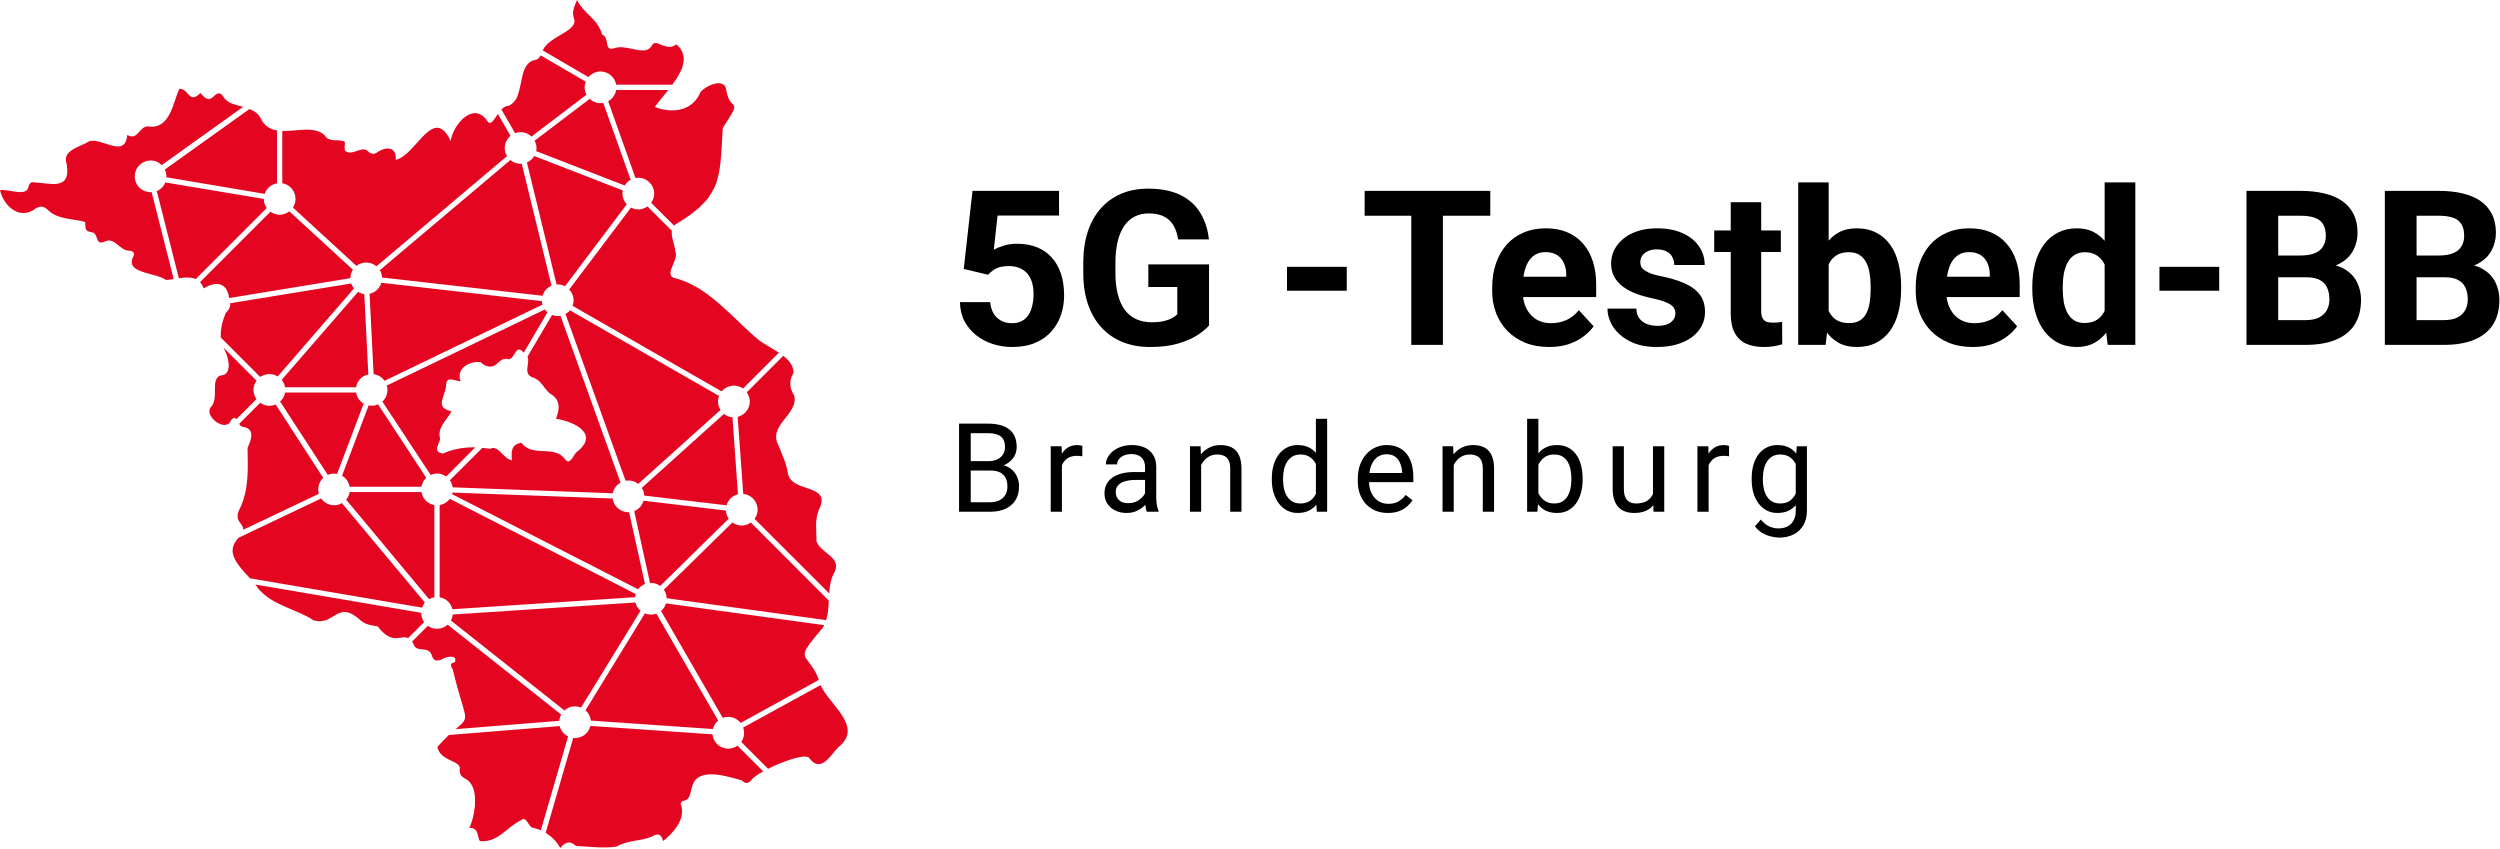 <svg width="1573" height="534" viewBox="0 0 1573 534" fill="none" xmlns="http://www.w3.org/2000/svg">
<path d="M621.692 172.874L606.384 169.214L611.908 120.097H666.35V135.604H627.682L625.286 157.101C626.572 156.347 628.525 155.548 631.143 154.705C633.76 153.818 636.689 153.374 639.928 153.374C644.631 153.374 648.802 154.106 652.44 155.57C656.078 157.034 659.162 159.164 661.691 161.959C664.265 164.755 666.217 168.171 667.548 172.209C668.879 176.246 669.545 180.817 669.545 185.919C669.545 190.223 668.879 194.327 667.548 198.232C666.217 202.092 664.198 205.553 661.491 208.614C658.785 211.631 655.391 214.005 651.309 215.735C647.227 217.466 642.39 218.331 636.8 218.331C632.629 218.331 628.591 217.71 624.687 216.468C620.827 215.225 617.344 213.384 614.238 210.944C611.176 208.503 608.714 205.553 606.85 202.092C605.031 198.587 604.077 194.593 603.988 190.112H623.023C623.289 192.863 623.999 195.237 625.153 197.233C626.351 199.186 627.926 200.694 629.878 201.759C631.83 202.824 634.115 203.356 636.733 203.356C639.173 203.356 641.259 202.89 642.989 201.959C644.72 201.027 646.117 199.74 647.182 198.099C648.247 196.412 649.024 194.46 649.512 192.242C650.044 189.979 650.31 187.539 650.31 184.921C650.31 182.303 650 179.929 649.378 177.799C648.757 175.67 647.803 173.828 646.517 172.275C645.23 170.722 643.588 169.524 641.592 168.681C639.639 167.838 637.354 167.417 634.736 167.417C631.187 167.417 628.436 167.971 626.484 169.081C624.576 170.19 622.979 171.455 621.692 172.874Z" fill="black"/>
<path d="M760.724 166.352V204.754C759.216 206.573 756.886 208.548 753.736 210.677C750.586 212.763 746.526 214.56 741.557 216.068C736.587 217.577 730.575 218.331 723.52 218.331C717.264 218.331 711.563 217.311 706.416 215.27C701.269 213.184 696.832 210.145 693.105 206.152C689.422 202.158 686.582 197.278 684.586 191.51C682.589 185.697 681.591 179.064 681.591 171.61V165.553C681.591 158.099 682.545 151.466 684.453 145.654C686.405 139.841 689.178 134.938 692.772 130.945C696.366 126.952 700.648 123.912 705.617 121.827C710.587 119.742 716.111 118.699 722.189 118.699C730.619 118.699 737.541 120.074 742.954 122.825C748.367 125.532 752.494 129.303 755.333 134.14C758.217 138.932 759.992 144.433 760.658 150.645H741.29C740.802 147.362 739.871 144.5 738.495 142.06C737.12 139.619 735.145 137.711 732.572 136.336C730.043 134.96 726.759 134.273 722.722 134.273C719.394 134.273 716.421 134.96 713.803 136.336C711.23 137.667 709.056 139.641 707.281 142.259C705.506 144.877 704.153 148.116 703.221 151.976C702.289 155.836 701.823 160.318 701.823 165.42V171.61C701.823 176.668 702.312 181.149 703.288 185.054C704.264 188.914 705.706 192.175 707.614 194.837C709.566 197.455 711.962 199.43 714.802 200.761C717.641 202.092 720.947 202.757 724.718 202.757C727.869 202.757 730.486 202.491 732.572 201.959C734.701 201.426 736.41 200.783 737.696 200.029C739.027 199.23 740.048 198.476 740.758 197.766V180.595H722.522V166.352H760.724Z" fill="black"/>
<path d="M847.378 167.883V182.924H809.775V167.883H847.378Z" fill="black"/>
<path d="M907.876 120.097V217H887.977V120.097H907.876ZM937.693 120.097V135.737H858.626V120.097H937.693Z" fill="black"/>
<path d="M974.764 218.331C969.173 218.331 964.159 217.444 959.722 215.669C955.285 213.85 951.514 211.343 948.408 208.148C945.347 204.954 942.995 201.249 941.353 197.034C939.712 192.774 938.891 188.248 938.891 183.457V180.794C938.891 175.337 939.667 170.345 941.22 165.82C942.773 161.294 944.992 157.367 947.876 154.039C950.804 150.712 954.354 148.16 958.524 146.386C962.695 144.566 967.398 143.657 972.634 143.657C977.737 143.657 982.262 144.5 986.211 146.186C990.16 147.872 993.466 150.268 996.128 153.374C998.834 156.48 1000.88 160.207 1002.25 164.555C1003.63 168.859 1004.31 173.651 1004.31 178.931V186.917H947.077V174.139H985.479V172.675C985.479 170.013 984.991 167.639 984.015 165.553C983.083 163.424 981.663 161.738 979.755 160.495C977.847 159.253 975.407 158.632 972.434 158.632C969.905 158.632 967.731 159.186 965.912 160.296C964.093 161.405 962.606 162.958 961.453 164.954C960.344 166.951 959.501 169.303 958.924 172.009C958.391 174.671 958.125 177.6 958.125 180.794V183.457C958.125 186.341 958.524 189.003 959.323 191.443C960.166 193.883 961.342 195.991 962.85 197.766C964.403 199.541 966.267 200.916 968.441 201.892C970.66 202.868 973.166 203.356 975.962 203.356C979.423 203.356 982.639 202.691 985.612 201.36C988.629 199.984 991.225 197.921 993.399 195.17L1002.72 205.286C1001.21 207.461 999.145 209.546 996.527 211.543C993.954 213.539 990.848 215.181 987.209 216.468C983.571 217.71 979.423 218.331 974.764 218.331Z" fill="black"/>
<path d="M1054.16 197.1C1054.16 195.725 1053.76 194.482 1052.97 193.373C1052.17 192.264 1050.68 191.243 1048.51 190.312C1046.38 189.336 1043.29 188.448 1039.26 187.649C1035.62 186.851 1032.22 185.852 1029.07 184.655C1025.97 183.412 1023.26 181.926 1020.95 180.195C1018.69 178.465 1016.91 176.424 1015.63 174.072C1014.34 171.676 1013.7 168.948 1013.7 165.886C1013.7 162.869 1014.34 160.029 1015.63 157.367C1016.96 154.705 1018.85 152.353 1021.29 150.312C1023.77 148.227 1026.79 146.607 1030.34 145.454C1033.93 144.256 1037.97 143.657 1042.45 143.657C1048.71 143.657 1054.07 144.655 1058.56 146.652C1063.08 148.648 1066.54 151.399 1068.94 154.905C1071.38 158.365 1072.6 162.314 1072.6 166.751H1053.43C1053.43 164.888 1053.03 163.224 1052.23 161.76C1051.48 160.251 1050.28 159.075 1048.64 158.232C1047.04 157.345 1044.96 156.901 1042.38 156.901C1040.25 156.901 1038.41 157.278 1036.86 158.033C1035.31 158.743 1034.11 159.719 1033.27 160.961C1032.47 162.159 1032.07 163.49 1032.07 164.954C1032.07 166.064 1032.29 167.062 1032.73 167.949C1033.22 168.792 1034 169.569 1035.06 170.279C1036.13 170.989 1037.5 171.654 1039.19 172.275C1040.92 172.852 1043.05 173.385 1045.58 173.873C1050.77 174.938 1055.41 176.335 1059.49 178.066C1063.57 179.752 1066.81 182.059 1069.2 184.987C1071.6 187.871 1072.8 191.665 1072.8 196.368C1072.8 199.563 1072.09 202.491 1070.67 205.153C1069.25 207.815 1067.21 210.145 1064.55 212.142C1061.88 214.094 1058.69 215.625 1054.96 216.734C1051.28 217.799 1047.13 218.331 1042.52 218.331C1035.82 218.331 1030.14 217.133 1025.48 214.737C1020.86 212.341 1017.36 209.302 1014.96 205.619C1012.61 201.892 1011.44 198.076 1011.44 194.172H1029.6C1029.69 196.79 1030.36 198.897 1031.6 200.494C1032.89 202.092 1034.51 203.245 1036.46 203.955C1038.46 204.665 1040.61 205.02 1042.92 205.02C1045.4 205.02 1047.46 204.687 1049.11 204.022C1050.75 203.312 1051.99 202.38 1052.83 201.227C1053.72 200.029 1054.16 198.653 1054.16 197.1Z" fill="black"/>
<path d="M1120.52 144.988V158.565H1078.59V144.988H1120.52ZM1088.97 127.218H1108.14V195.303C1108.14 197.389 1108.41 198.986 1108.94 200.095C1109.51 201.204 1110.36 201.981 1111.47 202.425C1112.58 202.824 1113.97 203.024 1115.66 203.024C1116.86 203.024 1117.92 202.979 1118.85 202.89C1119.83 202.757 1120.65 202.624 1121.32 202.491L1121.38 216.601C1119.74 217.133 1117.97 217.555 1116.06 217.865C1114.15 218.176 1112.04 218.331 1109.74 218.331C1105.52 218.331 1101.84 217.643 1098.69 216.268C1095.58 214.848 1093.19 212.585 1091.5 209.479C1089.81 206.373 1088.97 202.291 1088.97 197.233V127.218Z" fill="black"/>
<path d="M1131.43 114.772H1150.6V200.494L1148.67 217H1131.43V114.772ZM1196.19 180.262V181.66C1196.19 187.028 1195.61 191.953 1194.46 196.435C1193.35 200.916 1191.62 204.798 1189.27 208.082C1186.92 211.321 1183.99 213.85 1180.48 215.669C1177.02 217.444 1172.94 218.331 1168.24 218.331C1163.85 218.331 1160.03 217.444 1156.79 215.669C1153.6 213.894 1150.91 211.387 1148.74 208.148C1146.56 204.909 1144.81 201.116 1143.48 196.767C1142.15 192.419 1141.15 187.672 1140.48 182.525V179.463C1141.15 174.316 1142.15 169.569 1143.48 165.221C1144.81 160.872 1146.56 157.079 1148.74 153.84C1150.91 150.601 1153.6 148.094 1156.79 146.319C1159.99 144.544 1163.76 143.657 1168.1 143.657C1172.85 143.657 1176.98 144.566 1180.48 146.386C1184.03 148.16 1186.96 150.689 1189.27 153.973C1191.62 157.212 1193.35 161.072 1194.46 165.553C1195.61 169.99 1196.19 174.893 1196.19 180.262ZM1177.02 181.66V180.262C1177.02 177.334 1176.8 174.583 1176.36 172.009C1175.96 169.391 1175.25 167.106 1174.23 165.154C1173.21 163.157 1171.81 161.582 1170.03 160.429C1168.3 159.275 1166.06 158.698 1163.31 158.698C1160.69 158.698 1158.48 159.142 1156.66 160.029C1154.84 160.917 1153.33 162.159 1152.13 163.756C1150.98 165.354 1150.11 167.262 1149.54 169.48C1148.96 171.654 1148.6 174.05 1148.47 176.668V185.387C1148.6 188.892 1149.18 191.998 1150.2 194.704C1151.27 197.366 1152.86 199.474 1154.99 201.027C1157.17 202.536 1159.99 203.29 1163.45 203.29C1166.15 203.29 1168.39 202.757 1170.17 201.692C1171.94 200.628 1173.32 199.119 1174.29 197.167C1175.31 195.214 1176.02 192.929 1176.42 190.312C1176.82 187.649 1177.02 184.765 1177.02 181.66Z" fill="black"/>
<path d="M1241.25 218.331C1235.66 218.331 1230.64 217.444 1226.21 215.669C1221.77 213.85 1218 211.343 1214.89 208.148C1211.83 204.954 1209.48 201.249 1207.84 197.034C1206.2 192.774 1205.38 188.248 1205.38 183.457V180.794C1205.38 175.337 1206.15 170.345 1207.7 165.82C1209.26 161.294 1211.48 157.367 1214.36 154.039C1217.29 150.712 1220.84 148.16 1225.01 146.386C1229.18 144.566 1233.88 143.657 1239.12 143.657C1244.22 143.657 1248.75 144.5 1252.7 146.186C1256.64 147.872 1259.95 150.268 1262.61 153.374C1265.32 156.48 1267.36 160.207 1268.74 164.555C1270.11 168.859 1270.8 173.651 1270.8 178.931V186.917H1213.56V174.139H1251.96V172.675C1251.96 170.013 1251.48 167.639 1250.5 165.553C1249.57 163.424 1248.15 161.738 1246.24 160.495C1244.33 159.253 1241.89 158.632 1238.92 158.632C1236.39 158.632 1234.22 159.186 1232.4 160.296C1230.58 161.405 1229.09 162.958 1227.94 164.954C1226.83 166.951 1225.99 169.303 1225.41 172.009C1224.88 174.671 1224.61 177.6 1224.61 180.794V183.457C1224.61 186.341 1225.01 189.003 1225.81 191.443C1226.65 193.883 1227.83 195.991 1229.33 197.766C1230.89 199.541 1232.75 200.916 1234.93 201.892C1237.14 202.868 1239.65 203.356 1242.45 203.356C1245.91 203.356 1249.12 202.691 1252.1 201.36C1255.11 199.984 1257.71 197.921 1259.88 195.17L1269.2 205.286C1267.69 207.461 1265.63 209.546 1263.01 211.543C1260.44 213.539 1257.33 215.181 1253.69 216.468C1250.06 217.71 1245.91 218.331 1241.25 218.331Z" fill="black"/>
<path d="M1324.24 201.293V114.772H1343.54V217H1326.17L1324.24 201.293ZM1278.72 181.859V180.462C1278.72 174.96 1279.34 169.968 1280.58 165.487C1281.82 160.961 1283.64 157.079 1286.04 153.84C1288.44 150.601 1291.39 148.094 1294.89 146.319C1298.4 144.544 1302.39 143.657 1306.87 143.657C1311.09 143.657 1314.77 144.544 1317.92 146.319C1321.11 148.094 1323.82 150.623 1326.04 153.906C1328.3 157.145 1330.12 160.983 1331.5 165.42C1332.87 169.813 1333.87 174.627 1334.49 179.863V182.924C1333.87 187.938 1332.87 192.597 1331.5 196.901C1330.12 201.204 1328.3 204.976 1326.04 208.215C1323.82 211.409 1321.11 213.894 1317.92 215.669C1314.72 217.444 1311 218.331 1306.74 218.331C1302.26 218.331 1298.26 217.422 1294.76 215.602C1291.3 213.783 1288.37 211.232 1285.97 207.949C1283.62 204.665 1281.82 200.805 1280.58 196.368C1279.34 191.931 1278.72 187.095 1278.72 181.859ZM1297.89 180.462V181.859C1297.89 184.832 1298.11 187.605 1298.55 190.179C1299.04 192.752 1299.82 195.037 1300.88 197.034C1301.99 198.986 1303.41 200.517 1305.14 201.626C1306.92 202.691 1309.07 203.223 1311.6 203.223C1314.88 203.223 1317.59 202.491 1319.72 201.027C1321.85 199.518 1323.47 197.455 1324.57 194.837C1325.73 192.22 1326.39 189.202 1326.57 185.786V177.067C1326.44 174.272 1326.04 171.765 1325.37 169.547C1324.75 167.284 1323.82 165.354 1322.58 163.756C1321.38 162.159 1319.87 160.917 1318.05 160.029C1316.28 159.142 1314.17 158.698 1311.73 158.698C1309.24 158.698 1307.12 159.275 1305.34 160.429C1303.57 161.538 1302.12 163.069 1301.01 165.021C1299.95 166.973 1299.15 169.28 1298.62 171.943C1298.13 174.56 1297.89 177.4 1297.89 180.462Z" fill="black"/>
<path d="M1396.32 167.883V182.924H1358.72V167.883H1396.32Z" fill="black"/>
<path d="M1451.43 174.472H1426.54L1426.4 160.761H1447.3C1450.98 160.761 1454 160.296 1456.35 159.364C1458.7 158.388 1460.46 156.99 1461.61 155.171C1462.81 153.307 1463.41 151.044 1463.41 148.382C1463.41 145.365 1462.83 142.925 1461.68 141.061C1460.57 139.198 1458.82 137.844 1456.42 137.001C1454.07 136.158 1451.03 135.737 1447.3 135.737H1433.46V217H1413.49V120.097H1447.3C1452.94 120.097 1457.97 120.629 1462.41 121.694C1466.89 122.759 1470.68 124.378 1473.79 126.552C1476.9 128.726 1479.27 131.477 1480.91 134.805C1482.55 138.088 1483.37 141.993 1483.37 146.519C1483.37 150.512 1482.46 154.195 1480.64 157.567C1478.87 160.939 1476.05 163.69 1472.19 165.82C1468.38 167.949 1463.39 169.125 1457.22 169.347L1451.43 174.472ZM1450.56 217H1421.08L1428.87 201.426H1450.56C1454.07 201.426 1456.93 200.872 1459.15 199.762C1461.37 198.609 1463.01 197.056 1464.07 195.104C1465.14 193.151 1465.67 190.911 1465.67 188.382C1465.67 185.542 1465.18 183.079 1464.21 180.994C1463.27 178.909 1461.77 177.311 1459.68 176.202C1457.59 175.048 1454.84 174.472 1451.43 174.472H1432.19L1432.33 160.761H1456.29L1460.88 166.152C1466.78 166.064 1471.53 167.106 1475.12 169.28C1478.76 171.41 1481.4 174.183 1483.04 177.6C1484.73 181.016 1485.57 184.677 1485.57 188.581C1485.57 194.793 1484.22 200.029 1481.51 204.288C1478.8 208.503 1474.83 211.676 1469.6 213.805C1464.41 215.935 1458.06 217 1450.56 217Z" fill="black"/>
<path d="M1538.48 174.472H1513.59L1513.46 160.761H1534.35C1538.04 160.761 1541.05 160.296 1543.41 159.364C1545.76 158.388 1547.51 156.99 1548.66 155.171C1549.86 153.307 1550.46 151.044 1550.46 148.382C1550.46 145.365 1549.88 142.925 1548.73 141.061C1547.62 139.198 1545.87 137.844 1543.47 137.001C1541.12 136.158 1538.08 135.737 1534.35 135.737H1520.51V217H1500.54V120.097H1534.35C1539.99 120.097 1545.03 120.629 1549.46 121.694C1553.94 122.759 1557.74 124.378 1560.84 126.552C1563.95 128.726 1566.32 131.477 1567.96 134.805C1569.61 138.088 1570.43 141.993 1570.43 146.519C1570.43 150.512 1569.52 154.195 1567.7 157.567C1565.92 160.939 1563.11 163.69 1559.25 165.82C1555.43 167.949 1550.44 169.125 1544.27 169.347L1538.48 174.472ZM1537.62 217H1508.13L1515.92 201.426H1537.62C1541.12 201.426 1543.98 200.872 1546.2 199.762C1548.42 198.609 1550.06 197.056 1551.13 195.104C1552.19 193.151 1552.72 190.911 1552.72 188.382C1552.72 185.542 1552.24 183.079 1551.26 180.994C1550.33 178.909 1548.82 177.311 1546.73 176.202C1544.65 175.048 1541.9 174.472 1538.48 174.472H1519.25L1519.38 160.761H1543.34L1547.93 166.152C1553.83 166.064 1558.58 167.106 1562.17 169.28C1565.81 171.41 1568.45 174.183 1570.09 177.6C1571.78 181.016 1572.62 184.677 1572.62 188.581C1572.62 194.793 1571.27 200.029 1568.56 204.288C1565.86 208.503 1561.89 211.676 1556.65 213.805C1551.46 215.935 1545.11 217 1537.62 217Z" fill="black"/>
<path d="M623.204 296.063H609.15L609.074 290.16H621.833C623.94 290.16 625.781 289.805 627.355 289.094C628.93 288.383 630.148 287.367 631.012 286.047C631.9 284.701 632.345 283.102 632.345 281.248C632.345 279.217 631.951 277.566 631.164 276.297C630.402 275.002 629.222 274.062 627.622 273.479C626.048 272.869 624.042 272.564 621.604 272.564H610.788V322H603.438V266.547H621.604C624.448 266.547 626.987 266.839 629.222 267.423C631.456 267.981 633.348 268.87 634.896 270.089C636.471 271.282 637.664 272.806 638.477 274.659C639.289 276.513 639.695 278.734 639.695 281.324C639.695 283.609 639.111 285.679 637.943 287.532C636.775 289.36 635.15 290.858 633.068 292.026C631.012 293.194 628.6 293.943 625.832 294.273L623.204 296.063ZM622.861 322H606.256L610.407 316.021H622.861C625.197 316.021 627.178 315.614 628.803 314.802C630.453 313.989 631.71 312.847 632.573 311.374C633.437 309.876 633.868 308.111 633.868 306.08C633.868 304.023 633.5 302.246 632.764 300.748C632.027 299.25 630.872 298.095 629.298 297.282C627.724 296.47 625.692 296.063 623.204 296.063H612.73L612.807 290.16H627.127L628.688 292.293C631.354 292.521 633.614 293.283 635.468 294.578C637.321 295.848 638.73 297.473 639.695 299.453C640.686 301.434 641.181 303.617 641.181 306.004C641.181 309.457 640.419 312.377 638.896 314.764C637.397 317.125 635.277 318.928 632.535 320.172C629.793 321.391 626.568 322 622.861 322Z" fill="black"/>
<path d="M668.155 287.266V322H661.109V280.791H667.964L668.155 287.266ZM681.028 280.562L680.99 287.113C680.406 286.986 679.847 286.91 679.314 286.885C678.806 286.834 678.222 286.809 677.562 286.809C675.937 286.809 674.502 287.062 673.258 287.57C672.014 288.078 670.96 288.789 670.097 289.703C669.234 290.617 668.548 291.709 668.04 292.979C667.558 294.223 667.241 295.594 667.088 297.092L665.108 298.234C665.108 295.746 665.349 293.41 665.831 291.227C666.339 289.043 667.114 287.113 668.155 285.438C669.196 283.736 670.516 282.416 672.116 281.477C673.741 280.512 675.67 280.029 677.905 280.029C678.412 280.029 678.996 280.093 679.657 280.22C680.317 280.321 680.774 280.436 681.028 280.562Z" fill="black"/>
<path d="M720.456 314.954V293.74C720.456 292.115 720.126 290.706 719.466 289.513C718.831 288.294 717.866 287.354 716.571 286.694C715.276 286.034 713.676 285.704 711.772 285.704C709.995 285.704 708.433 286.009 707.088 286.618C705.767 287.228 704.726 288.027 703.965 289.018C703.228 290.008 702.86 291.074 702.86 292.217H695.814C695.814 290.744 696.195 289.284 696.957 287.837C697.718 286.39 698.81 285.082 700.232 283.914C701.679 282.721 703.406 281.781 705.412 281.096C707.443 280.385 709.703 280.029 712.191 280.029C715.187 280.029 717.828 280.537 720.113 281.553C722.424 282.568 724.226 284.104 725.521 286.161C726.842 288.192 727.502 290.744 727.502 293.816V313.012C727.502 314.383 727.616 315.843 727.844 317.392C728.098 318.94 728.467 320.273 728.949 321.391V322H721.598C721.243 321.188 720.964 320.108 720.76 318.763C720.557 317.392 720.456 316.122 720.456 314.954ZM721.675 297.016L721.751 301.967H714.629C712.623 301.967 710.833 302.132 709.259 302.462C707.684 302.767 706.364 303.236 705.298 303.871C704.231 304.506 703.419 305.306 702.86 306.271C702.301 307.21 702.022 308.314 702.022 309.584C702.022 310.879 702.314 312.06 702.898 313.126C703.482 314.192 704.358 315.043 705.526 315.678C706.719 316.287 708.179 316.592 709.906 316.592C712.064 316.592 713.968 316.135 715.619 315.221C717.269 314.307 718.577 313.189 719.542 311.869C720.532 310.549 721.065 309.267 721.141 308.022L724.15 311.412C723.972 312.479 723.49 313.659 722.703 314.954C721.916 316.249 720.862 317.493 719.542 318.687C718.247 319.854 716.698 320.832 714.895 321.619C713.118 322.381 711.112 322.762 708.878 322.762C706.085 322.762 703.634 322.216 701.527 321.124C699.445 320.032 697.82 318.572 696.652 316.744C695.509 314.891 694.938 312.821 694.938 310.536C694.938 308.327 695.37 306.385 696.233 304.709C697.096 303.008 698.341 301.599 699.966 300.481C701.591 299.339 703.546 298.476 705.831 297.892C708.116 297.308 710.668 297.016 713.486 297.016H721.675Z" fill="black"/>
<path d="M755.771 289.589V322H748.725V280.791H755.39L755.771 289.589ZM754.095 299.834L751.162 299.72C751.188 296.901 751.607 294.299 752.419 291.912C753.232 289.5 754.374 287.405 755.847 285.628C757.319 283.851 759.071 282.479 761.103 281.515C763.159 280.524 765.432 280.029 767.92 280.029C769.951 280.029 771.779 280.309 773.404 280.867C775.029 281.4 776.413 282.264 777.556 283.457C778.724 284.65 779.612 286.199 780.222 288.104C780.831 289.982 781.136 292.28 781.136 294.997V322H774.052V294.921C774.052 292.763 773.734 291.036 773.1 289.741C772.465 288.421 771.538 287.469 770.319 286.885C769.101 286.275 767.603 285.971 765.825 285.971C764.073 285.971 762.474 286.339 761.026 287.075C759.605 287.812 758.373 288.827 757.332 290.122C756.316 291.417 755.517 292.902 754.933 294.578C754.374 296.229 754.095 297.98 754.095 299.834Z" fill="black"/>
<path d="M827.953 314.002V263.5H835.037V322H828.562L827.953 314.002ZM800.226 301.853V301.053C800.226 297.904 800.607 295.048 801.369 292.483C802.156 289.894 803.26 287.672 804.682 285.818C806.129 283.965 807.843 282.543 809.824 281.553C811.83 280.537 814.064 280.029 816.527 280.029C819.117 280.029 821.376 280.486 823.306 281.4C825.261 282.289 826.912 283.597 828.257 285.323C829.628 287.024 830.707 289.081 831.495 291.493C832.282 293.905 832.828 296.635 833.132 299.682V303.186C832.853 306.207 832.307 308.924 831.495 311.336C830.707 313.748 829.628 315.805 828.257 317.506C826.912 319.207 825.261 320.515 823.306 321.429C821.351 322.317 819.066 322.762 816.451 322.762C814.039 322.762 811.83 322.241 809.824 321.2C807.843 320.159 806.129 318.699 804.682 316.82C803.26 314.941 802.156 312.732 801.369 310.193C800.607 307.629 800.226 304.849 800.226 301.853ZM807.31 301.053V301.853C807.31 303.909 807.513 305.839 807.919 307.642C808.351 309.444 809.011 311.031 809.9 312.402C810.789 313.773 811.918 314.853 813.289 315.64C814.661 316.401 816.298 316.782 818.203 316.782C820.539 316.782 822.456 316.287 823.954 315.297C825.477 314.307 826.696 312.999 827.61 311.374C828.524 309.749 829.235 307.984 829.743 306.08V296.901C829.438 295.505 828.994 294.159 828.41 292.864C827.851 291.544 827.115 290.376 826.201 289.36C825.312 288.319 824.207 287.494 822.887 286.885C821.592 286.275 820.056 285.971 818.279 285.971C816.349 285.971 814.686 286.377 813.289 287.189C811.918 287.977 810.789 289.068 809.9 290.465C809.011 291.836 808.351 293.436 807.919 295.264C807.513 297.066 807.31 298.996 807.31 301.053Z" fill="black"/>
<path d="M873.246 322.762C870.377 322.762 867.774 322.279 865.438 321.314C863.128 320.324 861.135 318.94 859.459 317.163C857.808 315.386 856.539 313.278 855.65 310.841C854.762 308.403 854.317 305.737 854.317 302.843V301.243C854.317 297.892 854.812 294.908 855.803 292.293C856.793 289.652 858.138 287.418 859.84 285.59C861.541 283.762 863.471 282.378 865.629 281.438C867.787 280.499 870.021 280.029 872.332 280.029C875.277 280.029 877.816 280.537 879.949 281.553C882.107 282.568 883.872 283.99 885.243 285.818C886.614 287.621 887.63 289.754 888.29 292.217C888.95 294.654 889.28 297.32 889.28 300.215V303.376H858.507V297.625H882.234V297.092C882.133 295.264 881.752 293.486 881.092 291.76C880.457 290.033 879.441 288.611 878.045 287.494C876.648 286.377 874.744 285.818 872.332 285.818C870.732 285.818 869.26 286.161 867.914 286.847C866.568 287.507 865.413 288.497 864.448 289.817C863.483 291.138 862.734 292.75 862.201 294.654C861.668 296.559 861.401 298.755 861.401 301.243V302.843C861.401 304.798 861.668 306.639 862.201 308.365C862.76 310.066 863.559 311.564 864.6 312.859C865.667 314.154 866.949 315.17 868.447 315.906C869.971 316.643 871.697 317.011 873.627 317.011C876.115 317.011 878.222 316.503 879.949 315.487C881.676 314.472 883.186 313.113 884.481 311.412L888.747 314.802C887.858 316.147 886.728 317.43 885.357 318.648C883.986 319.867 882.298 320.857 880.292 321.619C878.311 322.381 875.963 322.762 873.246 322.762Z" fill="black"/>
<path d="M914.693 289.589V322H907.647V280.791H914.312L914.693 289.589ZM913.017 299.834L910.084 299.72C910.11 296.901 910.528 294.299 911.341 291.912C912.153 289.5 913.296 287.405 914.769 285.628C916.241 283.851 917.993 282.479 920.025 281.515C922.081 280.524 924.354 280.029 926.842 280.029C928.873 280.029 930.701 280.309 932.326 280.867C933.951 281.4 935.335 282.264 936.478 283.457C937.646 284.65 938.534 286.199 939.144 288.104C939.753 289.982 940.058 292.28 940.058 294.997V322H932.974V294.921C932.974 292.763 932.656 291.036 932.022 289.741C931.387 288.421 930.46 287.469 929.241 286.885C928.023 286.275 926.525 285.971 924.747 285.971C922.995 285.971 921.396 286.339 919.948 287.075C918.527 287.812 917.295 288.827 916.254 290.122C915.238 291.417 914.439 292.902 913.855 294.578C913.296 296.229 913.017 297.98 913.017 299.834Z" fill="black"/>
<path d="M960.862 263.5H967.946V314.002L967.336 322H960.862V263.5ZM995.787 301.053V301.853C995.787 304.849 995.431 307.629 994.72 310.193C994.009 312.732 992.968 314.941 991.597 316.82C990.226 318.699 988.55 320.159 986.57 321.2C984.589 322.241 982.317 322.762 979.752 322.762C977.137 322.762 974.839 322.317 972.859 321.429C970.904 320.515 969.253 319.207 967.908 317.506C966.562 315.805 965.483 313.748 964.67 311.336C963.883 308.924 963.337 306.207 963.033 303.186V299.682C963.337 296.635 963.883 293.905 964.67 291.493C965.483 289.081 966.562 287.024 967.908 285.323C969.253 283.597 970.904 282.289 972.859 281.4C974.814 280.486 977.086 280.029 979.676 280.029C982.266 280.029 984.564 280.537 986.57 281.553C988.576 282.543 990.251 283.965 991.597 285.818C992.968 287.672 994.009 289.894 994.72 292.483C995.431 295.048 995.787 297.904 995.787 301.053ZM988.703 301.853V301.053C988.703 298.996 988.512 297.066 988.131 295.264C987.751 293.436 987.141 291.836 986.303 290.465C985.465 289.068 984.361 287.977 982.99 287.189C981.619 286.377 979.93 285.971 977.924 285.971C976.147 285.971 974.598 286.275 973.278 286.885C971.983 287.494 970.878 288.319 969.964 289.36C969.05 290.376 968.301 291.544 967.717 292.864C967.159 294.159 966.74 295.505 966.46 296.901V306.08C966.867 307.857 967.527 309.571 968.441 311.222C969.38 312.847 970.625 314.18 972.173 315.221C973.748 316.262 975.69 316.782 978.001 316.782C979.905 316.782 981.53 316.401 982.876 315.64C984.247 314.853 985.351 313.773 986.189 312.402C987.052 311.031 987.687 309.444 988.093 307.642C988.5 305.839 988.703 303.909 988.703 301.853Z" fill="black"/>
<path d="M1040.05 312.479V280.791H1047.14V322H1040.39L1040.05 312.479ZM1041.38 303.795L1044.32 303.719C1044.32 306.461 1044.03 309 1043.44 311.336C1042.88 313.646 1041.97 315.652 1040.7 317.354C1039.43 319.055 1037.77 320.388 1035.71 321.353C1033.65 322.292 1031.15 322.762 1028.21 322.762C1026.2 322.762 1024.36 322.47 1022.68 321.886C1021.03 321.302 1019.61 320.4 1018.42 319.182C1017.23 317.963 1016.3 316.376 1015.64 314.421C1015 312.466 1014.69 310.117 1014.69 307.375V280.791H1021.73V307.451C1021.73 309.305 1021.94 310.841 1022.34 312.06C1022.77 313.253 1023.34 314.205 1024.06 314.916C1024.79 315.602 1025.6 316.084 1026.49 316.363C1027.41 316.643 1028.35 316.782 1029.31 316.782C1032.31 316.782 1034.68 316.211 1036.43 315.068C1038.19 313.9 1039.44 312.339 1040.2 310.384C1040.99 308.403 1041.38 306.207 1041.38 303.795Z" fill="black"/>
<path d="M1075.06 287.266V322H1068.02V280.791H1074.87L1075.06 287.266ZM1087.93 280.562L1087.9 287.113C1087.31 286.986 1086.75 286.91 1086.22 286.885C1085.71 286.834 1085.13 286.809 1084.47 286.809C1082.84 286.809 1081.41 287.062 1080.17 287.57C1078.92 288.078 1077.87 288.789 1077 289.703C1076.14 290.617 1075.46 291.709 1074.95 292.979C1074.47 294.223 1074.15 295.594 1074 297.092L1072.01 298.234C1072.01 295.746 1072.26 293.41 1072.74 291.227C1073.25 289.043 1074.02 287.113 1075.06 285.438C1076.1 283.736 1077.42 282.416 1079.02 281.477C1080.65 280.512 1082.58 280.029 1084.81 280.029C1085.32 280.029 1085.9 280.093 1086.56 280.22C1087.22 280.321 1087.68 280.436 1087.93 280.562Z" fill="black"/>
<path d="M1130.52 280.791H1136.92V321.124C1136.92 324.755 1136.19 327.853 1134.71 330.417C1133.24 332.981 1131.18 334.924 1128.54 336.244C1125.93 337.59 1122.91 338.263 1119.48 338.263C1118.06 338.263 1116.38 338.034 1114.45 337.577C1112.55 337.146 1110.67 336.396 1108.82 335.33C1106.99 334.289 1105.45 332.88 1104.21 331.103L1107.9 326.913C1109.63 328.995 1111.43 330.442 1113.31 331.255C1115.21 332.067 1117.09 332.474 1118.95 332.474C1121.18 332.474 1123.11 332.055 1124.73 331.217C1126.36 330.379 1127.62 329.135 1128.51 327.484C1129.42 325.859 1129.88 323.854 1129.88 321.467V289.855L1130.52 280.791ZM1102.15 301.853V301.053C1102.15 297.904 1102.52 295.048 1103.25 292.483C1104.02 289.894 1105.1 287.672 1106.49 285.818C1107.91 283.965 1109.63 282.543 1111.63 281.553C1113.64 280.537 1115.9 280.029 1118.41 280.029C1121 280.029 1123.26 280.486 1125.19 281.4C1127.15 282.289 1128.8 283.597 1130.14 285.323C1131.51 287.024 1132.59 289.081 1133.38 291.493C1134.17 293.905 1134.71 296.635 1135.02 299.682V303.186C1134.74 306.207 1134.19 308.924 1133.38 311.336C1132.59 313.748 1131.51 315.805 1130.14 317.506C1128.8 319.207 1127.15 320.515 1125.19 321.429C1123.24 322.317 1120.95 322.762 1118.34 322.762C1115.87 322.762 1113.64 322.241 1111.63 321.2C1109.65 320.159 1107.95 318.699 1106.53 316.82C1105.11 314.941 1104.02 312.732 1103.25 310.193C1102.52 307.629 1102.15 304.849 1102.15 301.853ZM1109.2 301.053V301.853C1109.2 303.909 1109.4 305.839 1109.81 307.642C1110.24 309.444 1110.88 311.031 1111.75 312.402C1112.64 313.773 1113.77 314.853 1115.14 315.64C1116.51 316.401 1118.15 316.782 1120.05 316.782C1122.39 316.782 1124.32 316.287 1125.84 315.297C1127.36 314.307 1128.57 312.999 1129.46 311.374C1130.37 309.749 1131.08 307.984 1131.59 306.08V296.901C1131.31 295.505 1130.88 294.159 1130.3 292.864C1129.74 291.544 1129 290.376 1128.09 289.36C1127.2 288.319 1126.09 287.494 1124.77 286.885C1123.45 286.275 1121.9 285.971 1120.13 285.971C1118.2 285.971 1116.53 286.377 1115.14 287.189C1113.77 287.977 1112.64 289.068 1111.75 290.465C1110.88 291.836 1110.24 293.436 1109.81 295.264C1109.4 297.066 1109.2 298.996 1109.2 301.053Z" fill="black"/>
<path d="M167.326 130.148C166.389 128.547 165.997 126.895 165.997 125.226V125.158L103.972 114.786C103.035 117.307 101.043 119.248 98.658 120.236L112.555 175.143C112.76 175.075 112.947 175.075 113.151 175.007C116.745 174.479 120.27 174.274 123.131 175.603L167.803 130.931C167.666 130.659 167.479 130.403 167.343 130.131L167.326 130.148ZM164.533 75.36C163.664 73.436 162.404 71.971 161.076 70.847C160.616 70.524 160.071 70.183 159.543 69.843C159.015 69.57 158.538 69.315 158.01 69.042C157.618 68.906 157.278 68.719 156.886 68.65L103.699 106.68H103.631C104.432 108.144 104.823 109.796 104.704 111.533L166.525 121.973C167.258 119.776 168.79 117.784 170.987 116.523C172.06 115.927 173.184 115.519 174.308 115.331V82.088C170.323 81.423 166.866 79.635 164.533 75.377V75.36ZM321.231 85.46L313.244 71.699C312.972 72.091 312.716 72.567 312.444 72.959C310.179 76.28 308.39 79.141 306.466 75.888C305.938 75.156 305.461 74.56 304.933 74.032C304.405 73.368 303.809 72.908 303.145 72.567C302.14 71.835 301.22 71.443 300.216 71.307H300.079C298.615 71.035 297.218 71.307 295.822 71.835L295.549 71.903C294.425 72.363 293.148 73.095 292.024 74.032L291.956 74.1C291.223 74.628 290.559 75.292 289.963 76.025C286.642 79.55 284.19 84.472 283.577 88.73C272.677 65.534 261.846 97.841 249.005 100.566C249.533 92.647 243.691 91.931 237.901 95.439C235.244 97.705 233.047 96.768 231.122 94.844C227.342 91.727 221.824 98.301 217.362 95.048C216.425 94.452 217.089 91.318 216.97 89.257C216.17 88.661 214.909 88.457 213.649 88.389C212.457 88.253 211.333 88.253 210.056 88.253C209.051 88.116 208.131 87.98 207.399 87.656H207.263C206.07 87.265 205.066 86.532 204.333 85.204C198.015 79.022 186.911 82.684 177.612 82.411V115.314C180.473 115.774 183.062 117.511 184.595 120.168C186.519 123.557 186.332 127.542 184.322 130.608L224.276 167.309C224.617 166.985 225.008 166.781 225.4 166.508C229.181 164.379 233.779 164.907 236.845 167.564L319.017 98.233C318.489 97.364 318.081 96.376 317.825 95.303C316.957 91.522 318.421 87.793 321.214 85.46H321.231ZM368.1 57.138C367.64 55.145 367.827 53.221 368.559 51.415V51.347H368.491L340.238 34.862C339.233 36.65 338.177 37.655 335.844 37.927C328.197 40.124 328.725 50.956 326.136 58.875C326 59.403 325.745 59.931 325.608 60.476C325.285 61.072 325.012 61.736 324.74 62.264C323.548 64.188 322.083 65.653 320.022 66.59H319.63C318.966 66.658 318.234 66.862 317.706 67.186C317.11 67.509 316.446 67.986 315.901 68.514C315.765 68.65 315.628 68.787 315.509 68.906L324.093 83.791C324.484 83.654 324.961 83.518 325.421 83.399C328.742 82.667 332.063 83.671 334.396 85.919L369.036 59.59C368.645 58.858 368.304 57.989 368.1 57.138ZM379.595 64.784C376.411 65.312 373.277 64.325 371.08 62.196L336.372 88.525C336.763 89.257 337.104 90.126 337.308 90.978C337.649 92.374 337.649 93.77 337.376 95.099L393.084 116.711C393.952 115.178 395.212 113.918 396.813 113.117L379.595 64.784ZM457.051 57.138C456.454 48.163 444.022 53.885 440.82 57.87C439.56 60.935 437.755 63.252 435.711 65.057C435.183 65.517 434.706 65.925 434.178 66.181C433.787 66.573 433.242 66.845 432.782 67.118C426.804 70.371 419.226 70.115 412.039 67.322C414.167 64.257 417.352 60.612 420.486 56.627H387.702C387.174 59.624 385.318 62.213 382.644 63.677L399.862 112.01C405.107 111.074 410.165 114.412 411.357 119.657C412.022 122.518 411.357 125.379 409.688 127.576L424.181 142.001C424.386 141.729 424.573 141.541 424.846 141.269L425.305 140.996C429.836 138.34 433.48 135.819 436.75 133.282L437.091 132.941L437.363 132.737C437.755 132.464 438.027 132.209 438.419 131.936C438.76 131.544 439.288 131.204 439.679 130.88C441.076 129.552 442.336 128.292 443.596 126.963L443.664 126.895C443.869 126.623 444.124 126.299 444.397 126.027C444.397 125.958 444.533 125.822 444.669 125.754V125.686C444.669 125.686 444.669 125.618 444.805 125.55V125.413C445.078 125.141 445.265 124.954 445.402 124.681L445.538 124.613C445.929 124.017 446.338 123.421 446.73 122.757V122.689C447.19 122.092 447.598 121.496 447.99 120.9V120.628C448.263 120.236 448.45 119.827 448.723 119.436C448.995 118.908 449.251 118.431 449.523 117.971C453.849 108.332 453.713 97.091 454.768 80.538C468.069 60.186 459.486 71.171 457.033 57.138H457.051ZM229.215 185.038C227.818 184.833 226.49 184.373 225.298 183.641L177.238 239.025C177.578 239.416 177.902 239.893 178.174 240.353C178.77 241.409 179.179 242.55 179.366 243.674H224.038C224.498 240.881 226.167 238.224 228.823 236.691C229.76 236.163 230.748 235.823 231.753 235.636L229.232 185.038H229.215ZM341.174 191.152C341.106 190.624 340.97 190.028 340.97 189.483L239.978 177.919C239.246 180.303 237.713 182.432 235.397 183.76C234.46 184.288 233.541 184.697 232.536 184.816L235.057 235.414C237.781 235.806 240.302 237.202 241.971 239.604L341.362 191.662C341.225 191.458 341.225 191.339 341.157 191.135L341.174 191.152ZM225.23 250.316C224.634 249.26 224.225 248.187 224.038 246.995H179.366C178.975 249.192 177.902 251.184 176.25 252.649L206.224 298.785C208.148 297.985 210.209 297.78 212.082 298.189L228.84 253.909C227.376 253.109 226.115 251.849 225.247 250.316H225.23ZM203.363 300.641L173.44 254.505C170.187 255.902 166.525 255.442 163.732 253.433L150.5 266.665C151.027 267.721 151.76 268.658 153.429 268.658C160.871 270.191 157.755 277.241 155.762 281.823C155.966 295.311 156.767 308.407 150.517 320.789C146.991 328.435 153.514 329.1 152.969 333.357L200.638 310.689C199.565 307.096 200.638 303.247 203.363 300.658V300.641ZM266.393 390.648C265.456 389.047 264.996 387.327 265.064 385.59L160.684 367.776C161.416 368.645 162.012 369.564 162.54 370.433C171.839 381.264 186.076 382.865 197.249 390.308C210.737 394.156 211.997 376.87 226.694 390.171C230.015 393.169 233.745 393.424 237.662 394.156C246.842 406.197 252.223 399.283 256.805 401.463L266.836 391.432C266.699 391.159 266.512 390.904 266.376 390.631L266.393 390.648ZM513.694 340.459C513.831 333.817 512.434 327.09 515.363 320.516C523.538 303.826 497.754 310.604 495.693 297.576C494.824 291.666 492.1 286.012 489.851 280.358C482.801 267.466 502.744 260.688 499.695 248.851C496.63 243.998 496.374 239.416 499.303 234.563C499.235 230.169 496.579 226.78 492.849 223.85L469.841 246.859C470.641 247.932 471.169 249.124 471.509 250.452C472.702 255.766 469.381 261.028 464.135 262.288L467.661 310.758C471.85 311.149 475.444 314.215 476.431 318.541C477.096 321.402 476.431 324.263 474.762 326.46L521.767 373.396C522.039 368.542 522.772 363.757 525.36 359.431C529.209 350.183 515.789 347.799 513.728 340.476L513.694 340.459ZM476.534 213.223C470.743 208.37 465.225 202.783 459.52 197.402C458.856 196.738 458.123 196.21 457.459 195.614V195.545C456.727 194.881 456.063 194.285 455.399 193.689C446.492 185.583 436.988 178.328 425.476 175.211C416.296 173.746 427.673 163.647 424.88 158.061C424.675 154.008 422.087 149.222 422.751 145.237L407.389 129.875C406.316 130.676 405.124 131.204 403.796 131.544C401.412 132.072 399.01 131.681 397.018 130.608L358.12 182.193C359.312 183.386 360.249 184.986 360.64 186.775C361.1 188.699 360.913 190.624 360.249 192.429L454.053 246.28C455.381 244.611 457.306 243.418 459.571 242.891C462.432 242.226 465.293 242.891 467.49 244.491L490.09 221.892C485.441 218.775 480.059 216.238 476.534 213.257V213.223ZM460.848 262.544C458.856 262.408 457.068 261.607 455.535 260.415L403.745 307.011C403.881 307.079 403.949 307.215 404.017 307.351C404.886 308.748 405.277 310.281 405.346 311.813L457.136 317.927C458.072 314.606 460.729 311.882 464.323 311.013L460.865 262.544H460.848ZM452.009 254.761C451.55 252.836 451.737 250.912 452.401 249.107L358.597 195.256C357.864 196.193 356.928 196.976 355.804 197.589L393.629 302.498C396.422 301.97 399.283 302.702 401.548 304.49L453.338 257.946C452.742 257.009 452.265 255.953 452.009 254.761ZM283.015 313.857C282.214 314.913 281.226 315.85 279.949 316.582C278.876 317.246 277.752 317.587 276.628 317.774V375.814C279.489 376.274 282.078 378.011 283.611 380.668C284.139 381.537 284.479 382.388 284.684 383.325L399.623 375.746C399.691 375.014 399.828 374.35 400.015 373.754L283.015 313.857ZM395.825 322.304C392.232 322.441 388.639 320.584 386.714 317.314C386.05 316.122 385.641 314.913 385.454 313.653L284.735 309.923C284.667 310.264 284.599 310.587 284.479 310.928L401.48 370.756C402.28 369.7 403.336 368.764 404.545 368.1C404.937 367.827 405.414 367.64 405.805 367.504V367.367L395.825 322.287V322.304ZM456.914 322.832C456.778 322.304 456.71 321.776 456.71 321.231H456.642L404.92 315.049C404.256 317.451 402.655 319.63 400.339 320.959C399.947 321.231 399.47 321.419 399.078 321.555V321.691L408.99 366.839C411.255 366.635 413.52 367.299 415.377 368.696L458.532 326.341C457.8 325.336 457.204 324.144 456.931 322.815L456.914 322.832ZM472.412 328.742C471.356 329.542 470.147 330.07 468.819 330.411C465.958 331.075 463.045 330.343 460.848 328.742L417.693 371.029C417.829 371.233 418.033 371.489 418.153 371.761C419.021 373.158 419.413 374.827 419.481 376.411L519.808 390.171C521.069 386.322 521.273 382.133 521.477 377.875L472.412 328.742ZM281.686 393.032C281.158 393.492 280.63 393.901 279.966 394.293C276.509 396.285 272.251 395.962 269.203 393.765L259.291 403.677C259.564 404.136 259.887 404.681 260.228 405.346C261.897 410.932 269.407 406.282 271.468 411.8C272.728 415.717 274.125 416.381 277.991 414.917C280.443 413.06 288.362 411.596 286.165 416.705C282.044 417.301 284.241 419.89 284.905 421.354C293.012 454.734 296.469 450.272 286.693 458.788L351.904 453.542C352.04 452.146 352.431 450.817 353.096 449.625L281.686 393.049V393.032ZM412.992 386.118C410.659 386.987 408.07 386.85 405.822 385.982H405.754L368.389 446.951C369.19 447.616 369.922 448.484 370.45 449.404C371.182 450.664 371.574 452.061 371.71 453.389L448.569 458.702C449.029 456.642 450.17 454.717 451.89 453.389L412.992 386.118ZM463.982 469.159C463.709 469.364 463.454 469.551 463.182 469.687C458.464 472.48 452.35 470.811 449.557 466.026C448.825 464.697 448.433 463.369 448.297 462.04L371.506 456.727C370.842 459.316 369.241 461.649 366.788 463.045C364.864 464.169 362.735 464.578 360.674 464.306L343.32 524.066C347.118 526.263 350.303 529.516 352.5 533.569C355.565 529.771 358.682 528.715 362.343 532.241C370.586 532.7 379.766 533.91 388.077 532.632C395.263 528.375 403.166 529.448 410.216 526.314C413.282 524.645 415.939 523.862 417.199 529.175C423.585 524.253 431.028 515.687 428.763 507.24C427.826 505.707 428.49 504.174 430.5 503.782C434.894 502.71 434.212 497.668 435.745 494.279C439.202 482.307 458.209 488.625 466.724 491.027C469.108 493.479 471.186 492.883 472.702 490.822C473.638 489.426 476.499 487.433 480.212 485.372L463.999 469.159H463.982ZM516.3 431.062L467.575 457.783C468.716 460.848 468.172 464.237 466.383 466.826L483.278 483.72C493.377 478.662 507.342 473.877 509.266 477.078C516.453 486.786 522.704 475.018 527.421 470.164C543.907 457.391 521.511 443.307 516.317 431.079L516.3 431.062ZM419.038 379.68C418.51 381.469 417.437 383.138 415.905 384.398L454.734 451.669C458.788 450.204 463.369 451.464 466.026 454.854L515.227 427.792C513.899 424.062 512.366 421.405 510.901 419.413C510.629 418.885 510.237 418.408 509.896 418.016C509.624 417.556 509.232 417.08 508.96 416.688C504.975 411.63 504.106 410.966 516.402 396.541C516.794 396.149 517.135 395.74 517.526 395.28C517.526 395.212 517.662 395.076 517.662 395.008C517.935 394.48 518.259 393.952 518.531 393.407V393.339L419.004 379.646L419.038 379.68ZM353.147 459.384C352.687 458.583 352.346 457.715 352.142 456.863L282.47 462.449C280.409 464.442 277.94 466.843 275.164 469.96C277.088 479.139 289.861 478.407 289.316 483.72C288.856 486.718 289.98 488.438 292.637 489.903C293.574 490.294 294.442 490.907 295.089 491.691C295.481 491.963 295.822 492.423 296.094 492.883V492.951C296.486 493.411 296.758 493.82 297.031 494.347C298.427 496.936 298.887 500.257 298.887 503.663C298.887 504.259 298.819 504.855 298.819 505.383V507.052C298.291 512.434 296.895 517.696 295.294 520.881C301.612 520.813 300.079 526.604 301.936 529.192C313.227 530.384 318.558 520.609 327.669 516.164C331.262 513.098 332.523 519.962 334.72 520.677C336.644 521.069 338.517 521.682 340.306 522.397L357.455 463.369C355.735 462.5 354.203 461.172 353.13 459.384H353.147ZM400.884 381.741C400.356 380.873 400.015 380.021 399.811 379.084L284.871 386.663C284.735 387.991 284.343 389.252 283.747 390.461L355.156 447.036C355.616 446.577 356.212 446.1 356.825 445.776C359.618 444.175 362.803 444.107 365.596 445.18L403.029 384.279C402.161 383.614 401.497 382.746 400.901 381.758L400.884 381.741ZM352.687 198.713C350.831 199.054 349.025 198.849 347.373 198.185L331.876 224.446C331.944 224.583 332.012 224.719 332.08 224.838V224.906C333.476 229.232 328.827 235.142 335.265 237.543C340.646 239.212 342.043 244.321 345.977 247.574C352.755 251.355 352.295 257.213 349.826 263.464C362.463 265.524 377.415 273.495 362.462 284.735C360.674 286.659 358.545 293.046 355.548 288.924C349.162 280.409 337.53 286.727 330.155 280.75C329.355 280.085 328.095 278.553 327.822 278.553C321.844 279.881 321.572 283.543 322.1 289.657C316.582 288.72 313.517 279.557 308.407 282.419C306.738 282.146 305.086 281.959 303.485 281.823L283.066 302.174C283.27 302.447 283.457 302.702 283.594 302.975C284.258 304.167 284.667 305.376 284.854 306.636L385.573 310.366C386.101 307.641 387.77 305.189 390.359 303.724C390.359 303.724 390.427 303.724 390.427 303.656L352.67 198.747L352.687 198.713ZM215.199 316.582H215.131C210.669 319.171 204.963 317.842 202.034 313.653L150.176 338.313C149.903 338.654 149.648 338.977 149.307 339.318C146.906 342.043 146.174 344.768 146.378 347.356V347.424C146.514 348.021 146.514 348.48 146.77 349.093C146.77 349.621 147.042 350.149 147.298 350.694C148.558 353.947 151.147 357.081 153.94 360.197V360.266C154.672 360.998 155.336 361.73 156.069 362.531C156.477 362.99 156.801 363.399 157.261 363.859L265.626 382.337C265.95 381.213 266.563 380.072 267.347 379.152L215.165 316.599L215.199 316.582ZM266.393 312.92C265.797 311.865 265.388 310.723 265.201 309.599H220.001C219.678 311.388 218.929 312.989 217.804 314.385L269.986 377.007C271.042 376.411 272.183 376.002 273.307 375.814V317.774C270.446 317.246 267.857 315.577 266.393 312.92ZM342.843 194.711L243.384 242.584C244.44 246.246 243.384 250.163 240.591 252.683L270.974 298.819C274.227 297.354 277.957 297.814 280.75 299.824L299.023 281.482H296.963C296.367 281.482 295.771 281.482 295.106 281.55H294.97C294.306 281.55 293.642 281.618 293.046 281.686C288.192 282.078 283.475 283.219 278.621 285.348C272.234 284.411 276.032 280.034 276.952 276.168C274.891 269.05 280.869 264.673 284.139 258.814C273.631 256.481 279.489 250.503 280.613 243.453C280.409 236.146 285.126 239.331 289.844 239.995C286.523 231.684 295.822 226.899 302.481 227.904C305.206 230.969 309.787 231.753 312.58 228.96C314.913 226.763 316.837 225.042 320.227 226.098C324.348 225.162 324.484 215.931 329.525 221.909L344.478 196.516C343.814 195.988 343.286 195.392 342.809 194.728L342.843 194.711ZM237.867 254.403C235.942 255.34 233.881 255.459 231.957 255.067L215.199 299.347C216.663 300.147 217.924 301.408 218.792 302.94C219.388 303.996 219.797 305.137 219.984 306.261H265.184C265.524 304.133 266.58 302.14 268.181 300.607L237.867 254.403ZM161.416 239.518L140.605 218.707C140.673 218.98 140.809 219.167 140.928 219.371C143.585 223.953 146.906 235.993 138.731 236.266C138.203 236.402 137.795 236.657 137.335 236.93C136.943 237.322 136.534 237.798 136.279 238.326C135.938 238.854 135.751 239.518 135.547 240.251C134.61 244.968 136.551 252.615 132.43 256.413C129.177 261.267 138.34 269.237 143.057 266.989C143.994 266.665 144.59 265.984 145.118 264.928V264.86C145.51 264.128 146.378 263.259 147.179 263.072C147.315 262.936 147.383 262.936 147.57 262.936C148.098 263.072 148.507 263.395 148.762 263.736L161.399 251.099C161.195 250.827 161.007 250.571 160.871 250.299C158.81 246.842 159.151 242.652 161.399 239.536L161.416 239.518ZM221.773 180.082C221.432 179.554 221.177 178.958 220.972 178.362L144.862 190.794C145.067 193.127 143.994 194.983 142.069 196.908C140.213 201.166 138.544 207.075 138.953 212.406L163.749 237.202C164.022 236.998 164.277 236.811 164.55 236.674C167.803 234.818 171.72 235.005 174.717 236.879L222.777 181.427C222.386 181.035 222.045 180.559 221.773 180.099V180.082ZM391.891 123.898C391.568 122.501 391.568 121.105 391.823 119.776L336.116 98.164C335.111 99.953 333.527 101.349 331.535 102.218L350.217 179.009C352.074 178.872 353.947 179.281 355.531 180.065L394.361 128.547C393.169 127.287 392.3 125.686 391.908 123.898H391.891ZM328.265 103.018C325.676 103.223 323.071 102.354 321.146 100.685L238.974 170.017L239.042 170.085C239.91 171.549 240.302 173.082 240.37 174.598L341.362 186.093C342.162 183.3 344.223 180.916 347.016 179.775L328.265 102.984V103.018ZM430.108 35.407C429.972 34.879 429.836 34.351 429.716 33.806C429.325 32.682 428.78 31.541 428.047 30.485C427.911 30.28 427.656 30.093 427.519 29.821C427.128 29.429 426.787 28.952 426.259 28.56C426.123 28.356 425.987 28.237 425.731 28.101L425.595 27.896C425.135 28.237 424.726 28.56 424.198 28.765C422.802 29.497 421.542 29.633 420.145 29.361C420.145 29.361 420.1 29.361 420.009 29.361C419.481 29.361 418.936 29.224 418.34 28.969C417.812 28.901 417.267 28.697 416.62 28.441C415.888 28.169 415.155 27.845 414.355 27.504C412.43 26.636 411.034 26.84 409.893 29.105C405.363 35.815 394.003 27.181 386.084 30.502C379.697 32.035 383.887 23.655 378.846 21.731C375.593 11.019 368.083 9.639 363.093 0C361.168 4.326 359.635 7.919 361.168 11.632C363.961 19.807 345.619 22.395 341.498 31.711L370.143 48.469L370.211 48.537C371.54 46.936 373.396 45.744 375.661 45.216C381.043 44.024 386.356 47.413 387.566 52.727C387.566 52.931 387.634 53.067 387.634 53.255H423.074C424.931 50.734 426.668 48.129 427.928 45.472C428.32 44.671 428.797 43.871 429.069 43.019V42.951C429.461 41.759 429.87 40.618 430.006 39.426C430.142 38.694 430.21 37.893 430.21 37.161C430.21 36.565 430.142 36.037 430.142 35.441L430.108 35.407ZM182.074 132.992C181.751 133.265 181.342 133.52 180.95 133.724C177.493 135.785 173.235 135.444 170.187 133.196L125.839 177.544C126.844 178.549 127.576 179.809 128.104 181.461C132.89 178.6 136.943 177.868 139.736 179.537C140.4 179.86 140.996 180.337 141.541 180.865C141.933 181.325 142.342 181.802 142.597 182.398C143.33 183.726 143.926 185.463 144.198 187.524L220.444 175.024C220.444 173.167 221.04 171.294 222.045 169.71L182.091 133.009L182.074 132.992ZM92.067 120.56C86.754 119.095 83.688 113.577 85.153 108.264C86.618 103.018 92.136 99.885 97.449 101.349C99.118 101.809 100.583 102.746 101.707 103.87H101.775L152.969 67.237C150.704 66.641 148.439 66.113 146.378 65.312C145.714 65.108 145.118 64.853 144.59 64.58C144.062 64.24 143.585 63.984 143.193 63.575C142.325 63.047 141.661 62.383 140.928 61.583C139.259 58.262 137.199 57.853 134.746 60.391C130.965 64.308 128.768 61.446 126.044 58.534C118.789 65.772 119.197 56.014 112.879 55.809C108.689 64.853 107.037 81.611 93.209 79.55C87.486 79.278 86.958 88.73 80.044 84.932C78.784 100.021 63.95 86.396 56.235 88.849C50.513 92.51 38.881 94.299 41.946 103.137C44.876 120.56 31.251 115.042 20.215 114.633C19.347 114.701 18.018 116.234 18.018 117.154C16.894 124.409 5.518 118.618 0 119.674C2.316 129.654 12.569 139.021 22.532 131.102C25.597 129.382 27.726 129.705 30.314 132.294C36.428 138.152 45.812 137.539 53.578 139.668C53.851 144.794 53.442 145.458 58.705 146.378C62.026 148.166 60.101 154.553 65.755 152.032C72.397 148.779 75.071 157.942 81.577 157.755C83.501 157.959 85.034 158.947 83.91 161.416C79.516 169.727 90.296 171.124 98.335 173.508C98.999 173.712 99.595 173.9 100.123 174.104C100.787 174.308 101.383 174.496 101.911 174.768C102.916 175.16 103.699 175.637 104.364 176.165C105.76 176.097 107.157 175.892 108.553 175.705C108.826 175.637 109.081 175.637 109.285 175.569L95.388 120.849C94.333 120.985 93.192 120.849 92.067 120.509V120.56Z" fill="#E40521"/>
</svg>
